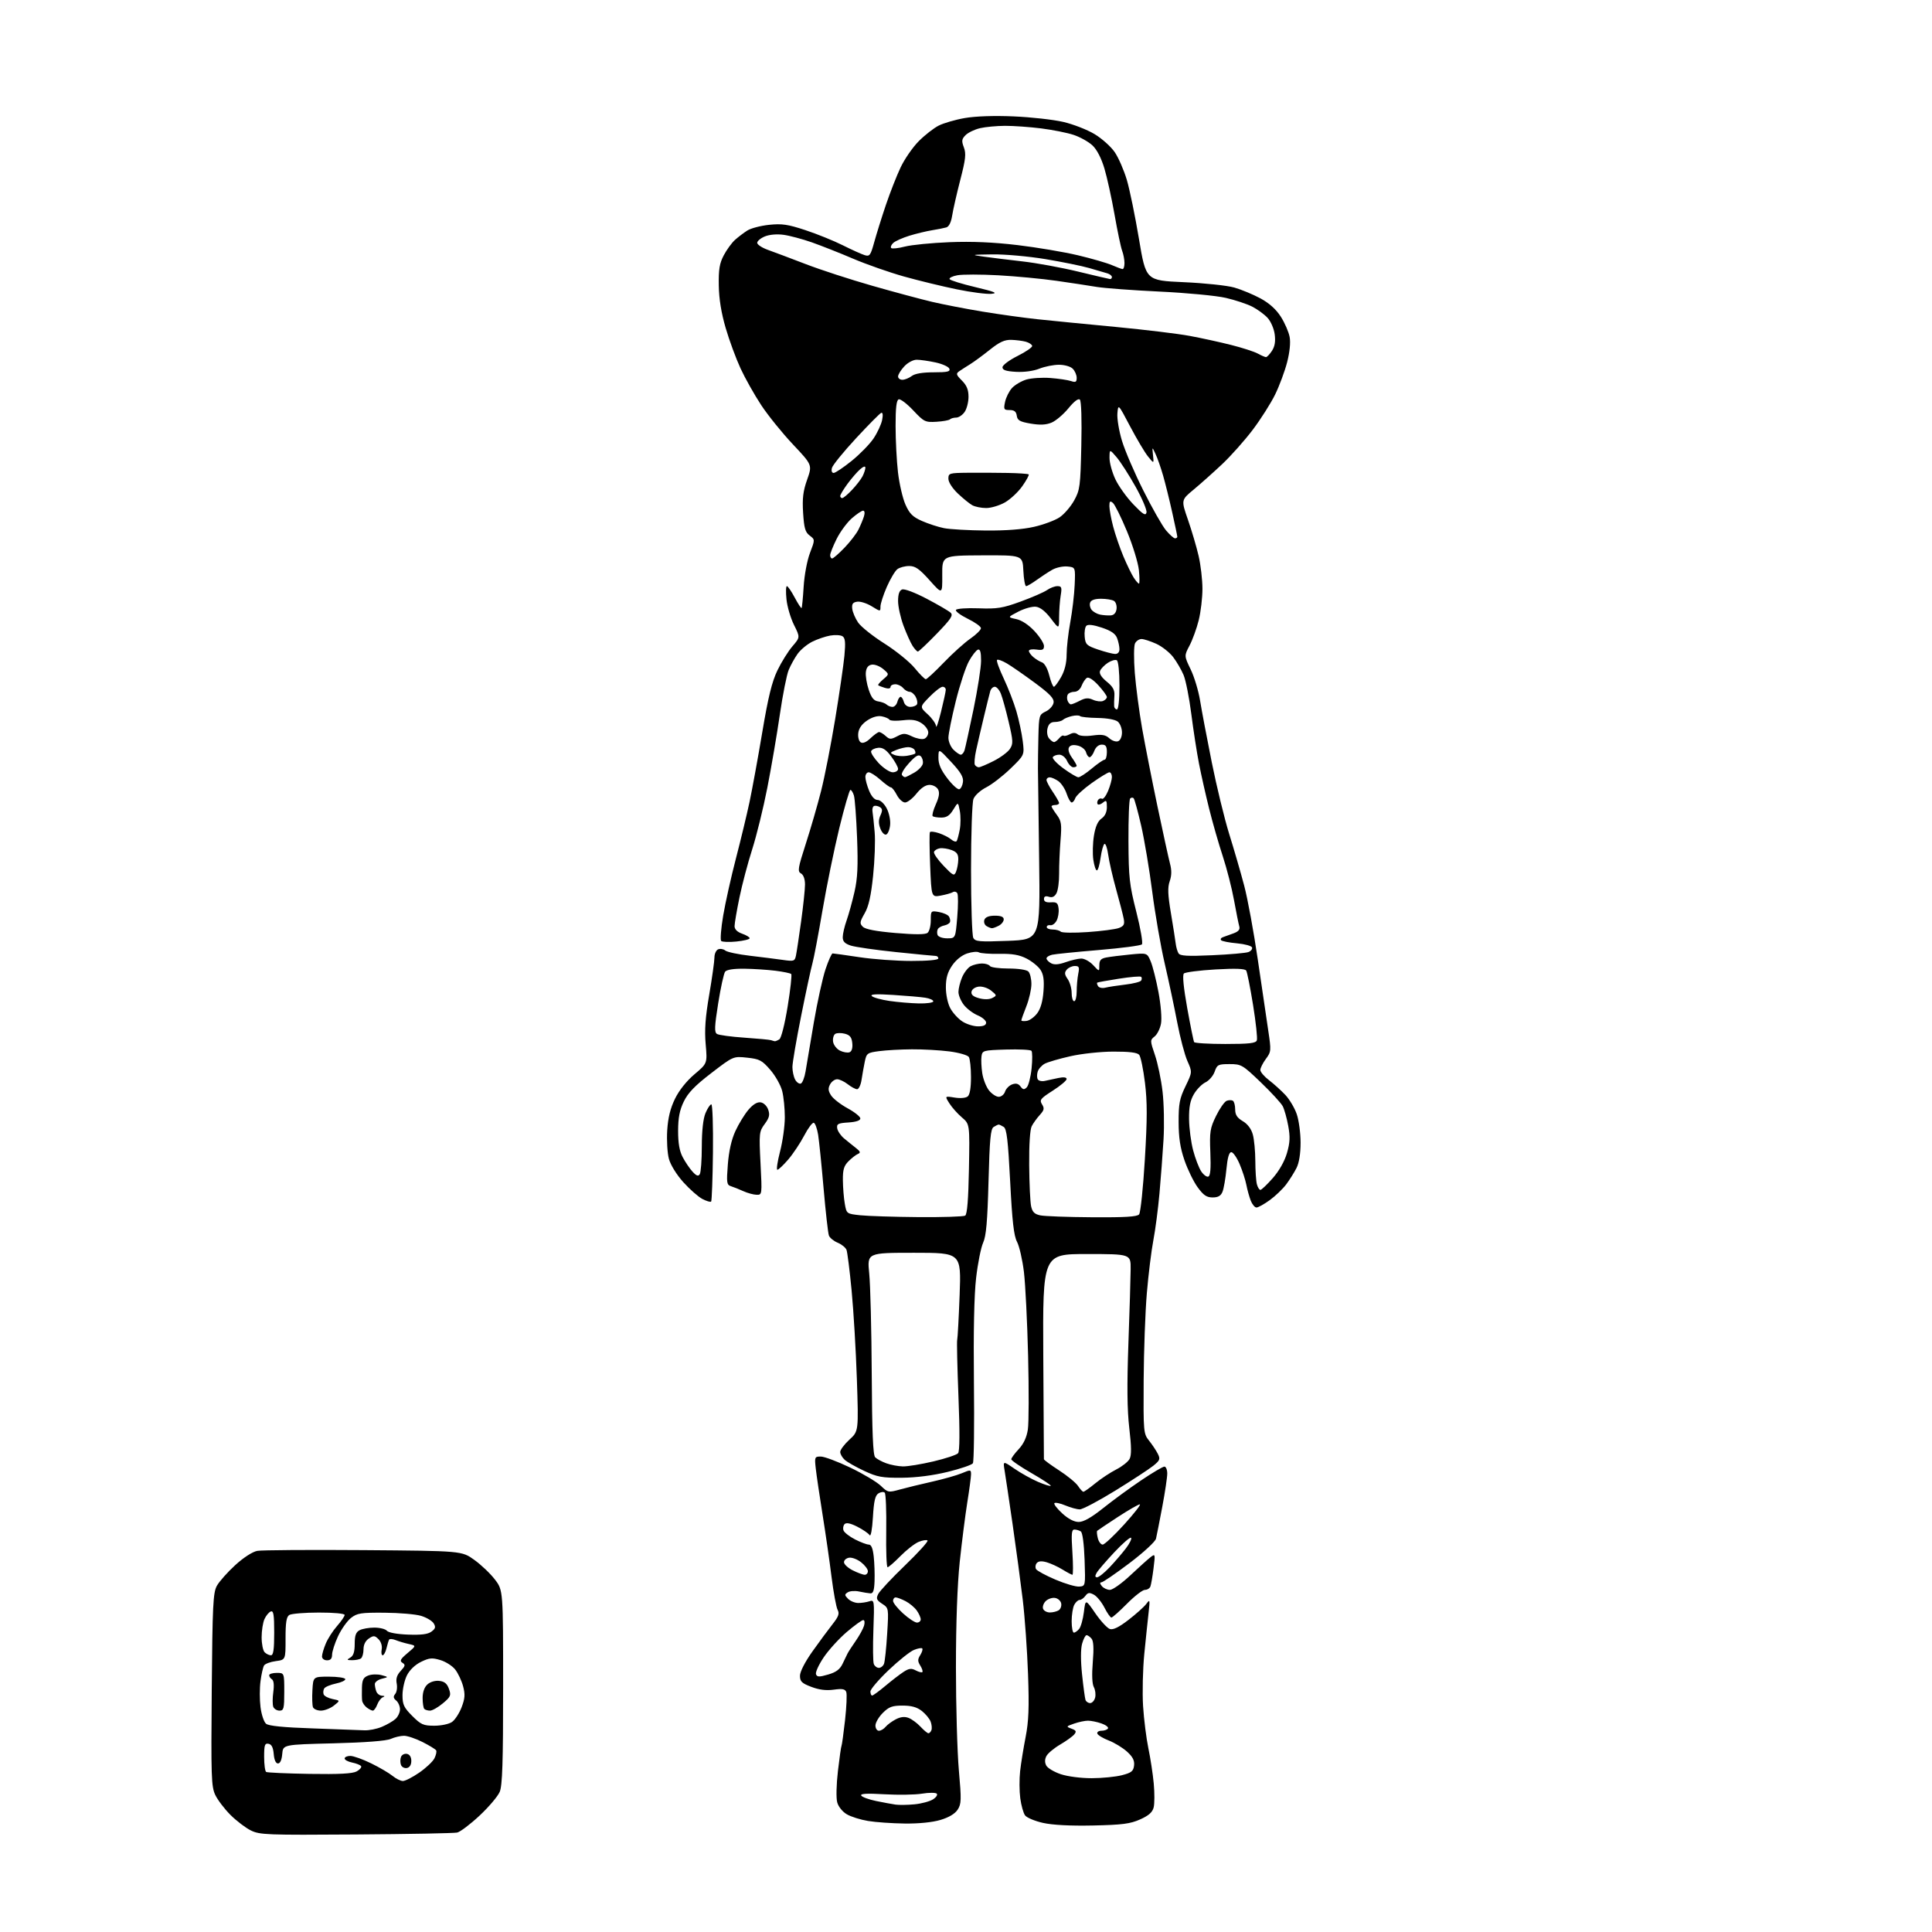 <?xml version="1.0" encoding="UTF-8" standalone="no"?>
<svg 
  version="1.1" 
  xmlns="http://www.w3.org/2000/svg" 
  xmlns:xlink="http://www.w3.org/1999/xlink" 
  xmlns:svg="http://www.w3.org/2000/svg"
  xmlns:rdf="http://www.w3.org/1999/02/22-rdf-syntax-ns#"
  xmlns:cc="http://creativecommons.org/ns#"
  xmlns:dc="http://purl.org/dc/elements/1.1/"
  viewBox="0 0 768 768"
  width="768"
  height="768"
>
<style>svg {background-color: white; }</style>"
<path stroke="none" fill="black" fill-rule="evenodd" d="M141.50,729.23C106.02,729.48 103.25,729.38 99.70,727.62C97.61,726.59 93.96,723.80 91.59,721.44C89.23,719.07 86.51,715.50 85.56,713.49C84.00,710.20 83.87,706.20 84.17,671.68C84.46,638.06 84.71,633.13 86.20,630.40C87.14,628.69 90.42,624.99 93.49,622.18C96.82,619.14 100.37,616.84 102.29,616.49C104.06,616.17 123.07,616.04 144.53,616.20C183.57,616.50 183.57,616.50 188.53,620.07C191.27,622.03 194.96,625.55 196.75,627.90C200.00,632.16 200.00,632.16 200.00,670.61C200.00,700.61 199.70,709.77 198.65,712.28C197.91,714.05 194.30,718.31 190.63,721.74C186.96,725.17 182.95,728.20 181.73,728.47C180.50,728.74 162.40,729.09 141.50,729.23zM434.50,725.66C425.45,725.85 418.41,725.48 414.60,724.63C411.35,723.90 408.14,722.55 407.47,721.63C406.80,720.71 405.95,717.66 405.57,714.84C405.20,712.02 405.17,707.19 405.51,704.10C405.85,701.02 406.84,694.90 407.70,690.50C408.92,684.24 409.13,678.80 408.66,665.50C408.33,656.15 407.39,642.88 406.57,636.00C405.74,629.12 403.93,615.62 402.54,606.00C401.14,596.38 399.71,586.74 399.35,584.59C398.69,580.69 398.69,580.69 403.30,583.86C405.83,585.60 410.01,587.93 412.59,589.04C415.17,590.15 417.47,590.87 417.69,590.64C417.92,590.42 414.48,588.14 410.05,585.59C405.62,583.04 402.00,580.56 402.00,580.08C402.00,579.60 403.33,577.79 404.95,576.06C406.92,573.94 408.12,571.37 408.59,568.24C408.98,565.68 409.02,552.54 408.69,539.04C408.36,525.54 407.61,510.52 407.03,505.66C406.44,500.80 405.21,495.40 404.29,493.66C403.02,491.25 402.37,485.59 401.56,469.71C400.71,453.20 400.18,448.72 398.99,447.97C398.17,447.46 397.27,447.03 397.00,447.03C396.73,447.03 395.82,447.46 395.00,447.98C393.78,448.75 393.40,452.75 392.95,469.71C392.52,485.59 392.02,491.33 390.81,494.00C389.94,495.93 388.68,502.23 388.02,508.00C387.23,514.81 386.93,529.41 387.15,549.50C387.34,566.55 387.16,581.03 386.74,581.67C386.32,582.31 381.82,583.85 376.74,585.09C370.88,586.53 364.21,587.38 358.50,587.43C350.65,587.49 348.74,587.14 343.53,584.70C340.24,583.17 336.75,581.18 335.78,580.30C334.80,579.41 334.00,578.00 334.00,577.17C334.00,576.33 335.64,574.14 337.65,572.29C341.31,568.95 341.31,568.95 340.62,548.22C340.24,536.83 339.30,520.98 338.53,513.00C337.77,505.02 336.85,497.75 336.50,496.84C336.14,495.93 334.57,494.65 333.00,494.00C331.43,493.35 329.86,492.07 329.51,491.16C329.16,490.25 328.21,481.85 327.40,472.50C326.59,463.15 325.61,453.51 325.22,451.07C324.82,448.64 324.05,446.50 323.50,446.33C322.95,446.15 321.23,448.44 319.68,451.41C318.12,454.38 315.28,458.65 313.35,460.91C311.42,463.16 309.47,465.00 309.02,465.00C308.57,465.00 309.05,461.74 310.08,457.75C311.12,453.76 311.97,447.66 311.98,444.19C311.99,440.72 311.52,436.00 310.93,433.69C310.35,431.39 308.21,427.59 306.18,425.26C302.90,421.48 301.91,420.96 297.00,420.44C291.50,419.85 291.50,419.85 282.78,426.55C276.26,431.55 273.50,434.41 271.82,437.87C270.16,441.30 269.57,444.32 269.56,449.50C269.55,454.40 270.09,457.55 271.39,460.00C272.40,461.93 274.16,464.52 275.30,465.76C276.85,467.45 277.57,467.71 278.17,466.76C278.61,466.07 278.98,461.10 278.98,455.72C278.99,449.47 279.52,444.68 280.45,442.47C281.25,440.56 282.29,439.00 282.77,439.00C283.24,439.00 283.53,447.58 283.41,458.07C283.29,468.56 282.96,477.37 282.69,477.65C282.41,477.92 280.85,477.46 279.22,476.62C277.59,475.77 274.18,472.77 271.64,469.95C268.94,466.94 266.56,463.09 265.90,460.66C265.28,458.37 264.98,453.27 265.23,449.33C265.55,444.30 266.48,440.53 268.34,436.74C269.97,433.40 272.95,429.67 276.09,427.02C281.18,422.73 281.18,422.73 280.52,415.11C280.02,409.46 280.38,404.39 281.93,395.39C283.07,388.73 284.00,382.08 284.00,380.61C284.00,379.14 284.68,377.68 285.51,377.36C286.34,377.04 287.61,377.26 288.33,377.86C289.04,378.45 293.42,379.38 298.06,379.92C302.70,380.47 308.61,381.21 311.20,381.58C315.58,382.21 315.93,382.10 316.40,379.88C316.68,378.57 317.60,372.47 318.45,366.32C319.30,360.17 320.00,353.55 320.00,351.62C320.00,349.43 319.39,347.76 318.40,347.20C316.98,346.41 317.19,345.10 320.32,335.40C322.26,329.41 324.99,319.96 326.40,314.40C327.81,308.85 330.32,296.03 331.99,285.90C333.66,275.78 335.31,264.42 335.67,260.65C336.16,255.34 335.99,253.61 334.90,252.92C334.13,252.43 331.93,252.31 330.00,252.65C328.07,252.99 324.85,254.10 322.83,255.11C320.82,256.13 318.22,258.29 317.06,259.92C315.90,261.55 314.30,264.43 313.52,266.31C312.73,268.19 311.14,276.21 309.99,284.12C308.84,292.03 306.60,305.10 305.02,313.17C303.44,321.23 300.73,332.25 299.00,337.65C297.27,343.05 294.99,351.68 293.93,356.84C292.87,362.00 292.00,367.09 292.00,368.16C292.00,369.42 293.06,370.47 295.00,371.15C296.65,371.73 298.00,372.54 298.00,372.97C298.00,373.40 295.64,373.98 292.75,374.27C289.86,374.57 287.14,374.46 286.69,374.05C286.25,373.63 286.61,369.06 287.49,363.89C288.37,358.73 290.64,348.56 292.53,341.30C294.42,334.04 296.86,323.92 297.95,318.80C299.03,313.69 301.32,301.18 303.03,291.00C305.36,277.11 306.86,271.01 309.03,266.50C310.62,263.20 313.31,258.89 315.00,256.92C318.08,253.34 318.08,253.34 315.63,248.42C314.28,245.71 312.93,241.14 312.64,238.25C312.34,235.36 312.41,233.00 312.80,233.00C313.19,233.00 314.58,235.03 315.90,237.52C317.22,240.00 318.45,241.88 318.64,241.70C318.82,241.51 319.19,237.71 319.46,233.26C319.74,228.69 320.83,222.83 321.97,219.83C324.00,214.51 324.00,214.51 321.86,212.89C320.10,211.57 319.63,209.94 319.25,203.89C318.89,198.11 319.23,195.23 320.85,190.67C322.91,184.83 322.91,184.83 315.20,176.65C310.95,172.14 305.27,165.11 302.57,161.01C299.87,156.91 296.18,150.35 294.37,146.43C292.56,142.51 289.90,135.30 288.47,130.40C286.73,124.45 285.81,118.84 285.73,113.50C285.62,107.12 286.02,104.69 287.70,101.50C288.86,99.30 290.86,96.55 292.15,95.38C293.44,94.22 295.66,92.53 297.07,91.64C298.48,90.74 302.38,89.72 305.74,89.37C310.83,88.84 313.22,89.19 320.17,91.49C324.75,93.00 331.43,95.70 335.00,97.49C338.57,99.28 342.49,101.05 343.71,101.42C345.70,102.04 346.06,101.56 347.51,96.30C348.39,93.11 350.47,86.45 352.14,81.50C353.81,76.55 356.46,69.80 358.03,66.50C359.59,63.20 362.82,58.54 365.19,56.15C367.56,53.75 371.12,50.97 373.10,49.95C375.08,48.94 379.78,47.57 383.54,46.92C387.76,46.19 395.21,45.93 402.94,46.27C409.85,46.56 418.71,47.55 422.63,48.46C426.56,49.36 432.17,51.55 435.09,53.30C438.02,55.06 441.64,58.30 443.13,60.50C444.63,62.70 446.78,67.65 447.93,71.50C449.07,75.35 451.24,85.92 452.76,95.00C455.52,111.50 455.52,111.50 470.51,112.17C478.76,112.53 487.82,113.49 490.65,114.30C493.48,115.11 498.17,117.06 501.08,118.63C504.58,120.53 507.30,122.99 509.17,125.93C510.71,128.36 512.28,131.96 512.65,133.93C513.07,136.15 512.69,139.96 511.65,144.00C510.73,147.57 508.59,153.34 506.89,156.81C505.20,160.28 501.20,166.58 498.01,170.81C494.82,175.04 489.34,181.20 485.84,184.50C482.33,187.80 477.22,192.36 474.48,194.63C469.50,198.75 469.50,198.75 472.24,206.63C473.74,210.96 475.65,217.43 476.47,221.00C477.30,224.57 477.98,230.44 477.99,234.04C477.99,237.64 477.33,243.26 476.51,246.54C475.70,249.82 474.05,254.34 472.87,256.60C470.71,260.70 470.71,260.70 473.31,266.10C474.75,269.07 476.43,274.65 477.05,278.50C477.67,282.35 479.76,293.38 481.69,303.00C483.62,312.62 486.74,325.45 488.62,331.50C490.51,337.55 493.19,346.77 494.57,352.00C495.96,357.23 498.40,370.50 500.00,381.50C501.61,392.50 503.48,405.20 504.16,409.73C505.35,417.65 505.32,418.08 503.20,420.94C501.99,422.58 501.00,424.56 501.00,425.34C501.00,426.12 502.57,427.96 504.49,429.42C506.41,430.89 509.33,433.53 510.98,435.29C512.63,437.06 514.66,440.49 515.49,442.93C516.32,445.36 517.00,450.45 517.00,454.23C517.00,458.57 516.41,462.28 515.38,464.30C514.49,466.06 512.65,468.99 511.28,470.82C509.91,472.64 506.97,475.46 504.75,477.07C502.52,478.68 500.15,480.00 499.47,480.00C498.80,480.00 497.77,478.76 497.18,477.25C496.60,475.74 495.82,472.93 495.45,471.00C495.08,469.07 493.88,465.36 492.77,462.75C491.66,460.14 490.17,458.00 489.46,458.00C488.58,458.00 487.95,460.21 487.52,464.75C487.17,468.46 486.47,472.51 485.96,473.75C485.30,475.38 484.21,476.00 482.03,476.00C479.65,476.00 478.39,475.14 476.06,471.93C474.44,469.69 472.09,464.86 470.83,461.18C469.15,456.30 468.53,452.21 468.52,446.00C468.50,438.76 468.91,436.66 471.24,431.84C473.97,426.19 473.97,426.19 472.00,421.74C470.92,419.30 469.10,412.39 467.96,406.40C466.82,400.40 464.58,389.88 462.99,383.00C461.39,376.12 459.17,363.30 458.04,354.50C456.91,345.70 454.93,333.88 453.64,328.22C452.34,322.57 450.99,317.66 450.64,317.31C450.29,316.96 449.66,317.00 449.25,317.42C448.84,317.83 448.54,325.44 448.58,334.33C448.65,348.92 448.96,351.67 451.71,362.50C453.39,369.10 454.39,374.90 453.93,375.40C453.48,375.89 445.77,376.90 436.80,377.65C427.84,378.40 419.49,379.24 418.25,379.52C417.01,379.81 416.00,380.46 416.00,380.98C416.00,381.50 416.82,382.37 417.83,382.91C419.08,383.58 420.87,383.45 423.58,382.49C425.73,381.72 428.53,381.07 429.80,381.04C431.06,381.02 433.20,382.19 434.55,383.65C437.00,386.29 437.00,386.29 437.00,383.73C437.00,381.72 437.60,381.04 439.75,380.62C441.26,380.33 445.54,379.79 449.25,379.43C456.00,378.77 456.00,378.77 457.43,382.19C458.22,384.07 459.61,389.58 460.52,394.44C461.46,399.48 461.89,404.82 461.52,406.89C461.16,408.87 460.02,411.18 458.98,412.00C457.15,413.47 457.15,413.63 459.11,419.40C460.22,422.64 461.58,429.17 462.13,433.90C462.69,438.63 462.86,447.23 462.52,453.00C462.17,458.77 461.45,468.45 460.90,474.50C460.36,480.55 459.27,488.88 458.48,493.00C457.69,497.12 456.52,506.57 455.89,514.00C455.26,521.42 454.69,537.03 454.62,548.67C454.50,569.26 454.56,569.92 456.76,572.67C458.01,574.23 459.57,576.57 460.23,577.87C461.30,579.99 461.12,580.50 458.47,582.65C456.83,583.97 450.04,588.42 443.37,592.53C436.70,596.64 430.34,600.00 429.24,600.00C428.14,600.00 425.57,599.30 423.51,598.44C421.46,597.58 419.50,597.17 419.15,597.52C418.79,597.87 420.19,599.70 422.24,601.58C424.65,603.79 426.97,605.00 428.81,605.00C430.75,605.00 433.84,603.25 438.57,599.47C442.38,596.42 449.15,591.47 453.61,588.47C458.07,585.46 462.24,583.00 462.86,583.00C463.49,583.00 464.00,584.24 464.00,585.75C464.00,587.27 463.11,593.23 462.02,599.00C460.93,604.78 459.81,610.46 459.53,611.64C459.24,612.84 454.62,617.10 448.96,621.39C443.42,625.57 438.42,629.00 437.83,629.00C437.14,629.00 437.20,629.54 438.00,630.50C438.68,631.33 440.13,632.00 441.21,632.00C442.29,632.00 445.95,629.40 449.34,626.21C452.73,623.03 456.35,619.77 457.40,618.97C459.22,617.57 459.26,617.73 458.55,623.41C458.15,626.66 457.58,629.92 457.30,630.66C457.02,631.40 456.03,632.00 455.11,632.00C454.19,632.00 450.99,634.48 448.00,637.50C445.01,640.52 442.22,643.00 441.80,643.00C441.38,643.00 440.13,641.22 439.02,639.03C437.90,636.85 436.02,634.54 434.83,633.91C433.06,632.96 432.44,633.05 431.47,634.37C430.81,635.27 429.78,636.00 429.17,636.00C428.57,636.00 427.60,636.87 427.04,637.93C426.47,639.00 426.00,641.92 426.00,644.43C426.00,646.95 426.39,649.00 426.88,649.00C427.36,649.00 428.31,648.33 428.98,647.52C429.66,646.70 430.50,643.69 430.86,640.83C431.50,635.62 431.50,635.62 435.40,641.29C437.55,644.41 440.16,647.23 441.20,647.56C442.50,647.98 444.83,646.83 448.61,643.91C451.64,641.57 454.82,638.72 455.67,637.58C457.11,635.64 457.17,635.88 456.59,641.00C456.25,644.02 455.47,651.45 454.87,657.50C454.28,663.55 454.06,672.86 454.39,678.19C454.73,683.52 455.68,691.08 456.50,695.00C457.32,698.91 458.28,705.19 458.63,708.96C458.98,712.72 458.97,717.00 458.60,718.47C458.11,720.42 456.64,721.72 453.21,723.25C449.29,725.00 446.15,725.41 434.50,725.66zM359.57,724.88C354.58,724.82 348.05,724.36 345.06,723.86C342.07,723.37 338.27,722.18 336.63,721.21C334.92,720.22 333.28,718.19 332.81,716.48C332.34,714.78 332.46,709.42 333.09,704.00C333.70,698.77 334.34,694.26 334.52,693.97C334.69,693.69 335.32,689.11 335.92,683.80C336.51,678.49 336.73,673.45 336.40,672.60C335.94,671.40 334.84,671.20 331.41,671.67C328.39,672.08 325.58,671.73 322.50,670.55C318.71,669.11 318.00,668.41 318.00,666.15C318.00,664.53 319.97,660.68 322.95,656.48C325.68,652.64 329.27,647.77 330.94,645.66C333.35,642.60 333.77,641.43 332.96,639.93C332.41,638.89 331.32,632.97 330.54,626.77C329.77,620.57 328.16,609.42 326.97,602.00C325.78,594.58 324.57,586.36 324.28,583.75C323.77,579.19 323.85,579.00 326.28,579.00C327.68,579.00 332.95,580.98 337.99,583.39C343.03,585.80 348.48,589.05 350.10,590.59C352.97,593.34 353.14,593.38 357.77,592.09C360.37,591.37 366.14,589.97 370.60,588.97C375.05,587.97 380.34,586.47 382.35,585.63C385.83,584.17 386.00,584.19 386.00,586.06C386.00,587.14 385.33,592.18 384.51,597.26C383.70,602.34 382.35,612.96 381.51,620.86C380.55,630.04 380.00,645.17 380.00,662.86C380.00,678.06 380.52,696.43 381.16,703.68C382.21,715.51 382.16,717.11 380.67,719.39C379.59,721.02 377.17,722.47 373.82,723.46C370.63,724.41 365.15,724.96 359.57,724.88zM363.50,717.25C366.25,716.99 369.56,716.10 370.86,715.29C372.15,714.48 372.83,713.45 372.36,713.00C371.89,712.56 369.25,712.56 366.50,713.01C363.75,713.46 357.04,713.57 351.59,713.25C344.55,712.84 341.88,712.99 342.36,713.77C342.73,714.37 345.39,715.34 348.27,715.93C351.15,716.52 354.62,717.16 356.00,717.36C357.38,717.56 360.75,717.51 363.50,717.25zM160.14,707.98C161.04,707.99 163.97,706.50 166.64,704.66C169.31,702.82 172.04,700.26 172.69,698.97C173.34,697.67 173.65,696.24 173.37,695.79C173.09,695.33 170.66,693.85 167.96,692.48C165.27,691.12 161.96,690.00 160.60,690.00C159.24,690.00 156.86,690.56 155.32,691.25C153.52,692.04 145.23,692.68 132.50,693.00C112.50,693.50 112.50,693.50 112.19,697.25C111.99,699.62 111.37,701.00 110.50,701.00C109.63,701.00 109.01,699.62 108.81,697.26C108.59,694.64 107.97,693.42 106.75,693.18C105.25,692.90 105.00,693.66 105.00,698.37C105.00,701.40 105.36,704.11 105.81,704.38C106.25,704.65 114.01,705.00 123.06,705.15C134.83,705.34 140.15,705.06 141.78,704.16C143.03,703.47 143.83,702.53 143.55,702.08C143.27,701.63 141.68,700.99 140.02,700.65C138.36,700.32 137.00,699.59 137.00,699.02C137.00,698.46 138.01,698.00 139.25,698.00C140.49,698.00 144.20,699.32 147.50,700.94C150.80,702.55 154.62,704.79 156.00,705.91C157.38,707.04 159.24,707.97 160.14,707.98zM434.00,706.86C438.12,706.85 443.52,706.31 446.00,705.67C449.78,704.69 450.55,704.07 450.81,701.81C451.04,699.84 450.29,698.37 448.02,696.31C446.32,694.77 443.05,692.77 440.76,691.88C438.46,690.99 436.42,689.76 436.21,689.13C436.00,688.51 436.74,688.00 437.86,688.00C438.97,688.00 440.13,687.59 440.44,687.10C440.75,686.60 439.58,685.70 437.85,685.10C436.12,684.49 433.71,684.00 432.50,684.00C431.29,684.00 428.80,684.52 426.97,685.16C423.76,686.28 423.72,686.35 425.93,687.17C427.80,687.86 428.00,688.29 427.03,689.46C426.37,690.26 423.85,692.07 421.43,693.49C419.02,694.90 416.56,696.95 415.98,698.03C415.28,699.34 415.26,700.61 415.91,701.84C416.45,702.85 419.06,704.40 421.70,705.28C424.43,706.19 429.74,706.87 434.00,706.86zM161.75,702.81C160.78,703.00 159.72,702.44 159.39,701.57C159.06,700.71 159.06,699.29 159.39,698.43C159.72,697.56 160.78,697.00 161.75,697.19C162.85,697.40 163.50,698.44 163.50,700.00C163.50,701.56 162.85,702.60 161.75,702.81zM369.07,689.00C369.46,689.00 370.00,688.44 370.26,687.75C370.52,687.06 370.38,685.55 369.95,684.39C369.52,683.23 367.94,681.31 366.45,680.14C364.50,678.61 362.32,678.00 358.79,678.00C354.66,678.00 353.37,678.48 350.92,680.92C349.32,682.53 348.00,684.78 348.00,685.92C348.00,687.07 348.62,688.00 349.38,688.00C350.14,688.00 351.34,687.30 352.05,686.43C352.77,685.57 354.60,684.22 356.12,683.44C358.01,682.46 359.62,682.29 361.19,682.90C362.46,683.39 364.59,684.96 365.92,686.39C367.26,687.83 368.67,689.00 369.07,689.00zM144.78,687.82C146.59,687.92 149.72,687.31 151.75,686.46C153.77,685.62 156.23,684.20 157.21,683.31C158.20,682.42 159.00,680.69 159.00,679.47C159.00,678.25 158.32,676.68 157.49,675.99C156.34,675.04 156.25,674.41 157.11,673.37C157.73,672.62 157.99,670.77 157.70,669.26C157.32,667.29 157.78,665.84 159.30,664.20C161.12,662.24 161.23,661.76 159.97,660.98C158.78,660.24 159.16,659.52 162.00,657.13C165.50,654.19 165.50,654.19 162.50,653.52C160.85,653.16 158.50,652.46 157.29,651.97C156.07,651.48 154.89,651.40 154.67,651.79C154.46,652.18 153.98,653.74 153.62,655.25C153.26,656.76 152.58,658.00 152.12,658.00C151.66,658.00 151.48,656.95 151.73,655.66C151.99,654.28 151.47,652.62 150.47,651.61C148.97,650.12 148.51,650.08 146.63,651.33C145.28,652.23 144.50,653.79 144.50,655.62C144.50,657.20 144.05,658.83 143.50,659.23C142.95,659.64 141.38,659.96 140.00,659.95C137.82,659.94 137.73,659.81 139.25,658.92C140.50,658.19 141.00,656.64 141.00,653.49C141.00,650.14 141.47,648.82 142.93,648.04C144.00,647.47 146.64,647.00 148.81,647.00C150.98,647.00 153.22,647.56 153.79,648.25C154.40,648.99 157.84,649.62 162.18,649.78C167.45,649.98 170.09,649.65 171.51,648.59C173.11,647.41 173.28,646.76 172.39,645.31C171.78,644.32 169.53,642.97 167.39,642.33C165.25,641.68 158.72,641.12 152.88,641.08C143.44,641.01 141.97,641.24 139.51,643.17C137.99,644.37 135.69,647.63 134.38,650.42C133.08,653.21 132.02,656.51 132.01,657.75C132.00,659.33 131.40,660.00 130.00,660.00C128.87,660.00 128.00,659.33 128.00,658.47C128.00,657.63 128.67,655.32 129.50,653.35C130.32,651.38 132.34,648.23 134.00,646.35C135.65,644.47 137.00,642.50 137.00,641.97C137.00,641.41 132.68,641.01 126.75,641.02C121.11,641.02 115.83,641.46 115.00,641.98C113.86,642.70 113.50,644.94 113.51,651.36C113.53,659.80 113.53,659.80 109.62,660.32C107.47,660.61 105.38,661.39 104.97,662.05C104.56,662.71 103.92,665.51 103.56,668.27C103.19,671.03 103.19,675.69 103.56,678.62C103.92,681.54 104.92,684.52 105.77,685.22C106.82,686.09 112.73,686.68 124.40,687.07C133.81,687.39 142.98,687.73 144.78,687.82zM172.66,686.00C175.39,686.00 178.50,685.34 179.69,684.50C180.87,683.68 182.58,681.04 183.50,678.65C184.84,675.13 184.95,673.53 184.08,670.28C183.48,668.07 182.07,665.09 180.94,663.65C179.82,662.22 177.16,660.53 175.04,659.90C171.76,658.91 170.63,659.02 167.35,660.62C164.98,661.78 162.83,663.85 161.75,666.00C160.79,667.92 160.00,671.47 160.00,673.87C160.00,677.61 160.56,678.79 163.88,682.12C167.33,685.57 168.31,686.00 172.66,686.00zM111.11,680.00C110.07,680.00 108.95,679.31 108.63,678.48C108.31,677.64 108.31,675.00 108.64,672.61C109.02,669.87 108.82,668.01 108.12,667.57C107.50,667.19 107.00,666.46 107.00,665.94C107.00,665.42 108.35,665.00 110.00,665.00C113.00,665.00 113.00,665.00 113.00,672.50C113.00,679.19 112.80,680.00 111.11,680.00zM127.56,680.00C126.12,680.00 124.70,679.38 124.41,678.63C124.12,677.88 124.02,674.84 124.19,671.88C124.50,666.50 124.50,666.50 130.75,666.50C134.19,666.50 137.11,666.93 137.25,667.46C137.39,667.98 135.72,668.78 133.54,669.23C131.37,669.69 129.27,670.56 128.88,671.19C128.50,671.81 128.40,672.87 128.66,673.55C128.92,674.22 130.51,675.05 132.20,675.39C135.27,676.00 135.27,676.00 132.73,678.00C131.33,679.10 129.00,680.00 127.56,680.00zM148.22,680.00C147.76,680.00 146.65,679.44 145.76,678.75C144.87,678.06 144.05,676.83 143.95,676.00C143.85,675.17 143.82,672.80 143.88,670.73C143.98,667.72 144.49,666.77 146.40,666.04C147.73,665.53 150.09,665.47 151.65,665.89C154.50,666.65 154.50,666.65 151.75,667.34C150.24,667.73 149.00,668.67 149.00,669.44C149.00,670.21 149.27,671.55 149.61,672.42C149.94,673.29 150.95,674.04 151.86,674.08C152.99,674.13 153.09,674.32 152.19,674.68C151.46,674.97 150.46,676.29 149.96,677.60C149.46,678.92 148.67,680.00 148.22,680.00zM170.95,680.00C170.06,680.00 169.03,679.70 168.67,679.33C168.30,678.97 168.00,677.01 168.00,674.99C168.00,672.64 168.69,670.69 169.91,669.58C171.04,668.56 172.98,667.98 174.64,668.18C176.70,668.41 177.73,669.27 178.47,671.37C179.38,673.97 179.15,674.51 176.02,677.12C174.13,678.70 171.85,680.00 170.95,680.00zM433.35,677.00C434.13,677.00 435.02,676.03 435.33,674.84C435.64,673.65 435.41,671.77 434.82,670.66C434.14,669.39 433.98,665.75 434.40,660.72C434.86,655.29 434.70,652.34 433.91,651.39C433.27,650.63 432.38,650.00 431.92,650.00C431.47,650.00 430.67,651.53 430.15,653.41C429.57,655.53 429.56,660.16 430.14,665.66C430.65,670.52 431.27,675.06 431.50,675.75C431.74,676.44 432.57,677.00 433.35,677.00zM346.69,674.00C347.06,674.00 349.43,672.28 351.94,670.17C354.45,668.06 357.71,665.56 359.18,664.60C361.34,663.20 362.29,663.08 364.02,664.01C365.20,664.64 366.39,664.94 366.65,664.68C366.92,664.41 366.55,663.25 365.83,662.10C364.75,660.37 364.75,659.63 365.83,657.90C366.55,656.75 366.90,655.56 366.60,655.27C366.31,654.97 364.80,655.26 363.25,655.90C361.70,656.54 357.18,660.15 353.21,663.93C349.25,667.71 346.00,671.52 346.00,672.40C346.00,673.28 346.31,674.00 346.69,674.00zM329.18,665.66C332.30,664.76 333.86,663.62 334.90,661.46C335.68,659.83 336.59,657.96 336.91,657.30C337.24,656.64 338.69,654.39 340.15,652.30C341.61,650.21 343.10,647.49 343.47,646.25C343.84,644.99 343.70,644.00 343.15,644.00C342.61,644.00 339.65,646.14 336.58,648.76C333.51,651.38 329.39,655.91 327.42,658.84C325.46,661.76 324.08,664.77 324.37,665.53C324.81,666.67 325.63,666.69 329.18,665.66zM349.36,663.00C350.15,663.00 351.07,662.27 351.41,661.37C351.75,660.48 352.32,655.13 352.66,649.49C353.29,639.24 353.29,639.24 350.66,637.52C348.44,636.06 348.20,635.47 349.10,633.65C349.69,632.47 354.48,627.34 359.76,622.26C365.04,617.18 369.06,612.73 368.71,612.38C368.35,612.02 366.77,612.27 365.18,612.92C363.60,613.58 360.34,616.12 357.94,618.56C355.54,621.00 353.24,623.00 352.83,623.00C352.41,623.00 352.17,616.51 352.29,608.59C352.40,600.66 352.14,593.81 351.70,593.37C351.26,592.93 350.14,593.05 349.20,593.64C347.89,594.46 347.38,596.66 347.00,603.10C346.71,607.99 346.16,610.97 345.68,610.24C345.23,609.54 343.04,608.04 340.81,606.90C338.08,605.51 336.43,605.17 335.75,605.85C335.19,606.41 335.00,607.55 335.32,608.39C335.64,609.22 337.71,610.83 339.91,611.95C342.12,613.08 344.57,614.00 345.37,614.00C346.35,614.00 346.97,615.51 347.32,618.75C347.61,621.36 347.75,625.75 347.65,628.50C347.52,632.23 347.10,633.47 345.99,633.39C345.17,633.34 343.15,633.00 341.50,632.65C339.85,632.29 337.82,632.44 337.00,632.97C335.68,633.81 335.69,634.12 337.13,635.56C338.03,636.46 339.83,637.20 341.13,637.21C342.44,637.22 344.43,636.92 345.56,636.55C347.57,635.88 347.61,636.11 347.19,647.90C346.95,654.51 347.02,660.61 347.35,661.46C347.67,662.31 348.58,663.00 349.36,663.00zM107.70,658.00C108.67,658.00 109.00,655.72 109.00,649.03C109.00,641.87 108.73,640.17 107.64,640.59C106.88,640.87 105.76,642.23 105.14,643.60C104.51,644.97 104.00,648.23 104.00,650.85C104.00,653.46 104.54,656.14 105.20,656.80C105.86,657.46 106.98,658.00 107.70,658.00zM364.50,645.00C365.33,645.00 366.00,644.43 366.00,643.72C366.00,643.02 365.30,641.44 364.44,640.22C363.58,638.99 361.58,637.32 359.99,636.49C358.40,635.67 356.63,635.00 356.05,635.00C355.47,635.00 355.00,635.62 355.00,636.38C355.00,637.14 356.80,639.39 359.00,641.38C361.20,643.37 363.68,645.00 364.50,645.00zM417.36,640.98C418.54,640.98 420.11,640.58 420.85,640.11C421.59,639.64 422.04,638.41 421.84,637.38C421.64,636.35 420.53,635.36 419.36,635.20C418.20,635.03 416.54,635.61 415.67,636.48C414.80,637.35 414.34,638.72 414.65,639.53C414.96,640.34 416.18,640.99 417.36,640.98zM429.00,630.69C431.50,630.50 431.50,630.50 431.14,620.00C430.91,613.65 430.32,609.21 429.64,608.77C429.01,608.36 427.87,608.02 427.10,608.02C425.96,608.00 425.81,609.68 426.29,617.00C426.61,621.95 426.61,626.00 426.30,626.00C425.99,626.00 424.24,625.07 422.40,623.94C420.57,622.81 417.73,621.50 416.09,621.03C414.05,620.44 412.79,620.55 412.11,621.37C411.56,622.03 411.45,623.10 411.85,623.76C412.26,624.42 415.72,626.29 419.55,627.92C423.37,629.55 427.62,630.80 429.00,630.69zM436.12,627.00C436.77,627.00 439.00,625.23 441.06,623.06C443.12,620.89 446.04,617.50 447.54,615.53C449.05,613.56 449.98,611.65 449.62,611.29C449.26,610.93 446.25,613.53 442.94,617.07C439.62,620.61 436.46,624.29 435.92,625.25C435.22,626.49 435.28,627.00 436.12,627.00zM343.75,626.00C344.44,626.00 345.00,625.36 345.00,624.57C345.00,623.79 343.79,622.19 342.31,621.03C340.83,619.86 338.69,619.04 337.56,619.21C336.43,619.37 335.50,620.17 335.50,621.00C335.50,621.83 337.07,623.29 339.00,624.25C340.93,625.21 343.06,626.00 343.75,626.00zM438.33,614.00C439.04,614.00 442.88,610.40 446.88,606.00C450.87,601.60 453.67,598.00 453.10,598.00C452.53,598.00 448.57,600.28 444.29,603.07C440.02,605.86 436.35,608.32 436.14,608.53C435.93,608.74 436.05,610.05 436.40,611.45C436.75,612.85 437.62,614.00 438.33,614.00zM430.67,593.00C431.01,593.00 433.14,591.49 435.40,589.64C437.65,587.80 441.40,585.32 443.72,584.14C446.04,582.96 448.42,581.08 449.02,579.96C449.81,578.49 449.78,575.12 448.91,567.72C448.06,560.43 447.96,550.76 448.56,534.00C449.03,521.08 449.43,507.80 449.45,504.50C449.50,498.50 449.50,498.50 432.00,498.50C414.50,498.50 414.50,498.50 414.72,539.00C414.84,561.27 414.96,579.75 414.97,580.06C414.99,580.37 417.71,582.37 421.02,584.51C424.33,586.65 427.71,589.44 428.54,590.70C429.37,591.97 430.33,593.00 430.67,593.00zM358.88,582.92C360.73,582.97 366.22,582.07 371.06,580.93C375.90,579.79 380.32,578.32 380.86,577.67C381.51,576.88 381.56,569.08 381.00,555.12C380.54,543.38 380.31,533.26 380.50,532.63C380.68,532.01 381.12,523.96 381.47,514.75C382.09,498.00 382.09,498.00 363.40,498.00C344.70,498.00 344.70,498.00 345.53,506.25C345.99,510.79 346.44,528.81 346.53,546.30C346.66,569.39 347.03,578.43 347.90,579.30C348.55,579.96 350.53,581.03 352.29,581.67C354.06,582.32 357.02,582.88 358.88,582.92zM365.00,483.82C374.62,483.90 383.03,483.63 383.67,483.23C384.47,482.72 384.94,476.84 385.17,464.67C385.50,446.86 385.50,446.86 382.36,444.18C380.63,442.71 378.39,440.19 377.38,438.58C375.55,435.67 375.55,435.67 379.46,436.30C381.77,436.67 383.91,436.49 384.69,435.84C385.53,435.14 385.99,432.40 385.98,428.13C385.98,424.48 385.59,420.90 385.13,420.17C384.66,419.44 381.18,418.44 377.39,417.95C373.60,417.47 366.90,417.09 362.50,417.12C358.10,417.15 352.25,417.47 349.50,417.84C344.77,418.46 344.46,418.69 343.77,422.00C343.37,423.93 342.79,427.19 342.48,429.25C342.17,431.31 341.37,432.99 340.70,432.98C340.04,432.97 338.38,432.08 337.00,431.00C335.62,429.92 333.73,429.03 332.79,429.02C331.84,429.01 330.57,429.93 329.96,431.07C329.11,432.67 329.21,433.67 330.40,435.49C331.25,436.79 334.21,439.08 336.97,440.58C339.74,442.09 342.00,443.90 342.00,444.60C342.00,445.43 340.30,446.00 337.25,446.20C333.15,446.46 332.54,446.77 332.80,448.50C332.97,449.60 334.18,451.40 335.49,452.50C336.80,453.60 338.92,455.31 340.19,456.30C342.01,457.72 342.19,458.23 341.06,458.70C340.26,459.03 338.58,460.33 337.31,461.60C335.46,463.45 335.01,464.96 335.06,469.20C335.09,472.12 335.43,476.30 335.82,478.50C336.52,482.50 336.53,482.50 342.01,483.09C345.03,483.41 355.38,483.74 365.00,483.82zM434.13,483.88C447.27,483.97 452.02,483.68 452.81,482.73C453.39,482.03 454.42,472.17 455.10,460.82C456.07,444.65 456.08,438.06 455.14,430.40C454.48,425.03 453.45,420.04 452.85,419.32C452.09,418.40 448.98,418.01 442.63,418.03C437.52,418.04 429.97,418.85 425.48,419.87C421.08,420.86 416.49,422.20 415.30,422.84C414.11,423.48 412.85,424.89 412.50,425.99C412.16,427.09 412.17,428.47 412.54,429.07C412.92,429.67 414.18,429.94 415.36,429.67C416.54,429.40 418.96,428.88 420.75,428.51C422.84,428.08 424.00,428.23 424.00,428.93C424.00,429.53 421.53,431.61 418.51,433.54C413.58,436.69 413.14,437.25 414.22,438.98C415.23,440.59 415.08,441.30 413.34,443.21C412.19,444.47 410.74,446.48 410.12,447.68C409.44,449.02 409.05,455.05 409.12,463.18C409.18,470.51 409.52,477.85 409.88,479.49C410.37,481.78 411.22,482.63 413.51,483.12C415.15,483.48 424.43,483.82 434.13,483.88zM300.73,474.94C299.50,474.90 297.15,474.26 295.50,473.51C293.85,472.76 291.65,471.88 290.60,471.55C288.88,471.00 288.76,470.23 289.33,462.86C289.74,457.58 290.77,453.00 292.32,449.64C293.62,446.81 295.94,443.01 297.47,441.20C299.31,439.03 300.99,438.00 302.36,438.20C303.56,438.37 304.85,439.61 305.37,441.10C306.10,443.17 305.81,444.33 303.98,446.81C301.78,449.79 301.71,450.44 302.32,462.46C302.96,474.97 302.95,475.00 300.73,474.94zM501.03,473.00C501.47,473.00 503.68,470.90 505.93,468.34C508.47,465.45 510.63,461.66 511.58,458.38C512.80,454.19 512.90,451.93 512.09,447.54C511.53,444.49 510.55,440.98 509.91,439.75C509.27,438.51 505.35,434.24 501.19,430.25C493.92,423.28 493.45,423.00 488.76,423.00C484.26,423.00 483.82,423.22 482.85,425.99C482.28,427.64 480.64,429.55 479.21,430.24C477.77,430.93 475.70,433.05 474.59,434.95C473.10,437.50 472.61,440.08 472.67,444.95C472.72,448.55 473.45,454.11 474.30,457.30C475.14,460.49 476.58,464.23 477.48,465.61C478.39,466.99 479.66,467.94 480.31,467.72C481.15,467.44 481.39,464.61 481.13,458.16C480.80,449.87 481.02,448.48 483.41,443.59C484.86,440.62 486.76,437.92 487.62,437.59C488.48,437.26 489.59,437.25 490.09,437.56C490.59,437.87 491.00,439.42 491.00,441.00C491.00,443.15 491.77,444.34 494.01,445.67C495.93,446.80 497.39,448.73 498.01,450.97C498.55,452.91 499.00,457.65 499.01,461.50C499.02,465.35 499.30,469.51 499.63,470.75C499.96,471.99 500.59,473.00 501.03,473.00zM397.01,436.00C398.03,436.00 399.16,435.07 399.52,433.94C399.88,432.80 401.14,431.51 402.33,431.07C403.85,430.51 404.83,430.75 405.67,431.89C406.64,433.19 407.11,433.26 408.15,432.24C408.85,431.54 409.72,428.16 410.07,424.74C410.43,421.31 410.40,418.14 410.02,417.71C409.63,417.28 405.09,417.05 399.91,417.21C390.83,417.49 390.49,417.58 390.16,419.91C389.97,421.23 390.11,424.24 390.46,426.59C390.81,428.94 392.01,432.02 393.12,433.43C394.24,434.84 395.98,436.00 397.01,436.00zM318.32,430.74C318.97,430.52 319.82,428.36 320.22,425.93C320.61,423.49 322.09,414.75 323.50,406.50C324.91,398.25 327.01,388.69 328.17,385.25C329.32,381.81 330.59,379.00 330.97,379.00C331.36,379.00 336.14,379.67 341.59,380.49C347.04,381.32 356.34,381.99 362.25,381.99C368.75,382.00 373.00,381.61 373.00,381.00C373.00,380.45 372.54,380.00 371.97,380.00C371.41,380.00 364.32,379.31 356.22,378.47C348.12,377.63 340.04,376.47 338.25,375.90C335.83,375.11 335.00,374.26 335.00,372.55C335.00,371.28 335.69,368.28 336.54,365.88C337.39,363.47 338.80,358.37 339.67,354.54C340.90,349.13 341.13,344.31 340.70,333.04C340.39,325.04 339.83,317.49 339.45,316.25C339.08,315.01 338.45,314.00 338.05,314.00C337.66,314.00 335.67,320.86 333.62,329.25C331.58,337.64 328.57,352.38 326.93,362.00C325.29,371.62 323.50,381.07 322.94,383.00C322.39,384.93 320.37,394.30 318.47,403.83C316.56,413.36 315.00,422.50 315.00,424.15C315.00,425.79 315.48,428.03 316.07,429.13C316.65,430.22 317.67,430.95 318.32,430.74zM337.70,418.29C338.59,417.94 339.00,416.62 338.80,414.69C338.57,412.35 337.88,411.47 335.87,410.93C334.42,410.55 332.69,410.57 332.03,410.98C331.37,411.39 330.98,412.79 331.16,414.09C331.35,415.39 332.58,416.98 333.89,417.64C335.21,418.29 336.92,418.58 337.70,418.29zM487.09,415.00C496.56,415.00 499.18,414.70 499.61,413.57C499.91,412.78 499.24,406.47 498.12,399.54C497.00,392.61 495.77,386.44 495.39,385.83C494.91,385.05 491.22,384.91 483.14,385.37C476.77,385.74 471.13,386.47 470.61,386.99C469.99,387.61 470.48,392.57 471.94,400.73C473.21,407.75 474.44,413.84 474.68,414.25C474.92,414.66 480.51,415.00 487.09,415.00zM308.00,413.91C308.27,413.94 309.09,413.60 309.81,413.14C310.56,412.66 311.97,407.09 313.11,400.04C314.21,393.29 314.84,387.51 314.52,387.19C314.20,386.86 311.36,386.28 308.22,385.88C305.07,385.49 299.52,385.13 295.87,385.08C291.67,385.03 288.89,385.46 288.26,386.25C287.72,386.94 286.48,392.61 285.49,398.85C284.01,408.21 283.93,410.34 285.03,411.02C285.76,411.47 290.67,412.13 295.93,412.49C301.19,412.85 305.95,413.30 306.50,413.49C307.05,413.69 307.73,413.87 308.00,413.91zM388.75,407.99C390.96,408.00 392.00,407.53 392.00,406.51C392.00,405.70 390.50,404.40 388.67,403.63C386.84,402.87 384.36,401.00 383.17,399.49C381.98,397.97 381.00,395.65 381.00,394.33C381.00,393.01 381.64,390.41 382.42,388.55C383.19,386.69 384.74,384.67 385.85,384.08C386.96,383.49 389.00,383.00 390.38,383.00C391.75,383.00 393.16,383.45 393.50,384.00C393.84,384.55 397.15,385.00 400.86,385.00C404.77,385.00 408.10,385.50 408.80,386.20C409.46,386.86 410.00,389.09 410.00,391.16C410.00,393.23 409.10,397.21 408.00,400.00C406.90,402.79 406.00,405.31 406.00,405.61C406.00,405.90 406.97,406.00 408.15,405.82C409.33,405.64 411.22,404.27 412.33,402.76C413.67,400.97 414.52,397.96 414.80,394.02C415.13,389.58 414.81,387.37 413.61,385.52C412.71,384.15 410.21,382.13 408.06,381.03C405.17,379.55 402.37,379.07 397.22,379.17C393.41,379.24 389.76,378.97 389.12,378.58C388.48,378.18 386.39,378.38 384.46,379.01C382.33,379.72 379.98,381.60 378.48,383.82C376.65,386.50 376.00,388.79 376.00,392.50C376.00,395.39 376.75,398.92 377.75,400.78C378.71,402.57 380.85,404.93 382.50,406.01C384.15,407.10 386.96,407.99 388.75,407.99zM365.25,398.88C368.41,398.95 371.00,398.57 371.00,398.05C371.00,397.52 369.54,396.87 367.75,396.60C365.96,396.32 360.23,395.83 355.00,395.50C348.28,395.07 345.81,395.21 346.56,395.96C347.15,396.55 350.30,397.41 353.56,397.89C356.83,398.37 362.09,398.81 365.25,398.88zM394.44,396.72C396.32,395.76 396.30,395.66 394.02,393.81C392.70,392.75 390.52,392.03 389.09,392.20C387.62,392.37 386.38,393.23 386.19,394.20C385.97,395.41 386.85,396.17 389.19,396.81C391.25,397.37 393.23,397.33 394.44,396.72zM427.00,398.00C427.55,398.00 428.00,396.26 428.00,394.12C428.00,391.99 428.28,388.84 428.62,387.12C429.16,384.46 428.96,384.00 427.25,384.00C426.15,384.00 424.70,384.66 424.04,385.46C423.08,386.61 423.16,387.38 424.41,389.18C425.29,390.43 426.00,392.92 426.00,394.72C426.00,396.53 426.45,398.00 427.00,398.00zM439.40,392.61C440.60,392.31 444.16,391.76 447.32,391.39C450.47,391.02 453.31,390.30 453.63,389.79C453.94,389.28 453.95,388.62 453.64,388.31C453.33,388.00 449.35,388.33 444.79,389.05C440.23,389.76 436.34,390.47 436.15,390.61C435.96,390.75 436.12,391.38 436.51,392.01C436.90,392.65 438.20,392.92 439.40,392.61zM481.90,379.72C488.83,379.41 495.31,378.84 496.29,378.45C497.28,378.07 497.92,377.25 497.71,376.63C497.51,376.01 494.83,375.27 491.75,374.99C488.67,374.72 485.83,374.16 485.43,373.77C485.04,373.37 485.34,372.82 486.11,372.55C486.87,372.28 488.77,371.60 490.32,371.03C492.32,370.30 492.99,369.49 492.63,368.25C492.35,367.29 491.41,362.60 490.54,357.83C489.68,353.06 487.66,345.19 486.06,340.33C484.46,335.47 482.03,327.00 480.66,321.50C479.29,316.00 477.46,307.90 476.61,303.50C475.75,299.10 474.38,290.23 473.56,283.80C472.74,277.36 471.36,270.41 470.50,268.35C469.64,266.29 467.77,263.07 466.34,261.19C464.90,259.32 461.88,256.94 459.62,255.91C457.35,254.89 454.73,254.03 453.79,254.02C452.84,254.01 451.68,254.79 451.19,255.75C450.71,256.72 450.67,261.94 451.10,267.50C451.54,273.00 452.84,282.90 454.00,289.50C455.17,296.10 457.91,310.05 460.10,320.50C462.30,330.95 464.54,341.21 465.09,343.29C465.80,345.94 465.76,348.05 464.98,350.29C464.11,352.78 464.22,355.64 465.46,363.00C466.34,368.23 467.19,373.66 467.36,375.07C467.52,376.48 468.03,378.23 468.48,378.96C469.12,380.00 472.03,380.17 481.90,379.72zM400.65,374.00C413.50,373.50 413.50,373.50 413.07,341.50C412.83,323.90 412.62,307.70 412.60,305.50C412.58,303.30 412.67,297.59 412.78,292.80C412.99,284.39 413.09,284.07 415.75,282.80C417.26,282.07 418.64,280.51 418.81,279.32C419.05,277.64 417.42,275.91 411.38,271.44C407.13,268.30 402.13,264.83 400.28,263.74C398.43,262.65 396.66,262.01 396.34,262.33C396.02,262.64 397.22,265.96 398.99,269.70C400.76,273.44 403.03,279.31 404.03,282.74C405.03,286.17 406.17,291.49 406.55,294.56C407.25,300.15 407.25,300.15 401.71,305.51C398.67,308.46 394.32,311.82 392.05,312.98C389.73,314.16 387.50,316.19 386.96,317.61C386.43,318.99 386.00,331.61 386.00,345.63C386.00,359.66 386.40,371.89 386.90,372.82C387.69,374.30 389.30,374.44 400.65,374.00zM376.52,373.00C379.82,373.00 379.82,373.00 380.52,364.58C380.91,359.96 380.92,355.67 380.54,355.07C380.17,354.46 379.37,354.27 378.76,354.65C378.15,355.02 375.99,355.64 373.96,356.01C370.26,356.68 370.26,356.68 369.75,344.09C369.47,337.17 369.43,331.19 369.65,330.81C369.86,330.43 371.50,330.61 373.27,331.20C375.05,331.80 377.24,332.92 378.15,333.71C379.06,334.49 380.03,334.76 380.31,334.31C380.59,333.86 381.13,331.80 381.52,329.74C381.91,327.68 381.91,324.36 381.54,322.35C380.85,318.71 380.85,318.71 378.94,321.85C377.52,324.20 376.30,325.00 374.18,325.00C372.61,325.00 371.07,324.74 370.75,324.42C370.43,324.10 371.00,321.98 372.01,319.72C373.33,316.79 373.58,315.08 372.89,313.80C372.36,312.81 370.84,312.00 369.51,312.00C367.94,312.00 366.10,313.23 364.29,315.50C362.76,317.42 360.72,319.00 359.78,319.00C358.83,319.00 357.35,317.65 356.50,316.00C355.65,314.35 354.59,313.00 354.15,313.00C353.72,313.00 351.85,311.65 350.00,310.00C348.15,308.35 346.05,307.00 345.32,307.00C344.59,307.00 344.00,307.85 344.00,308.88C344.00,309.91 344.68,312.39 345.51,314.38C346.47,316.67 347.70,318.00 348.86,318.00C349.90,318.00 351.44,319.40 352.43,321.25C353.42,323.11 354.03,325.97 353.84,327.92C353.65,329.81 352.94,331.53 352.26,331.75C351.57,331.98 350.53,330.90 349.95,329.36C349.18,327.35 349.20,325.87 349.99,324.12C350.85,322.24 350.80,321.49 349.80,320.86C349.09,320.40 348.05,320.19 347.50,320.37C346.95,320.56 346.65,321.57 346.83,322.61C347.01,323.65 347.40,327.32 347.69,330.77C347.99,334.22 347.71,342.04 347.07,348.15C346.23,356.20 345.30,360.32 343.70,363.09C341.75,366.50 341.67,367.09 343.00,368.41C344.01,369.41 348.26,370.22 355.98,370.88C363.92,371.55 367.86,371.53 368.73,370.81C369.43,370.23 370.00,368.00 370.00,365.86C370.00,362.03 370.05,361.98 373.22,362.54C375.00,362.85 376.79,363.65 377.21,364.30C377.63,364.96 377.83,365.95 377.65,366.50C377.48,367.05 376.47,367.66 375.42,367.87C374.36,368.07 373.20,368.70 372.84,369.27C372.48,369.85 372.42,370.92 372.70,371.66C372.99,372.41 374.68,373.00 376.52,373.00zM432.43,370.51C437.89,370.13 443.45,369.40 444.79,368.89C446.76,368.14 447.12,367.45 446.70,365.23C446.42,363.73 445.05,358.45 443.67,353.50C442.29,348.55 440.87,342.35 440.52,339.73C440.16,337.11 439.49,335.20 439.03,335.48C438.57,335.77 437.88,338.25 437.50,341.00C437.12,343.75 436.46,346.00 436.02,346.00C435.58,346.00 434.95,344.09 434.61,341.75C434.27,339.41 434.38,335.11 434.86,332.19C435.45,328.56 436.40,326.41 437.86,325.39C439.26,324.41 440.00,322.82 440.00,320.82C440.00,318.19 439.79,317.93 438.48,319.02C437.64,319.72 436.69,320.03 436.38,319.71C436.06,319.39 436.10,318.65 436.47,318.05C436.84,317.45 437.54,317.22 438.04,317.52C438.53,317.83 439.63,316.43 440.47,314.42C441.31,312.40 442.00,309.91 442.00,308.88C442.00,307.85 441.55,307.00 441.00,307.00C440.46,307.00 437.31,308.91 434.02,311.25C430.73,313.59 427.78,316.29 427.45,317.25C427.13,318.21 426.48,319.00 426.01,319.00C425.54,319.00 424.64,317.43 424.00,315.50C423.37,313.58 421.88,311.33 420.70,310.50C419.52,309.68 417.98,309.00 417.28,309.00C416.57,309.00 416.00,309.47 416.00,310.05C416.00,310.63 417.12,312.76 418.50,314.79C419.88,316.81 421.00,318.81 421.00,319.23C421.00,319.65 420.32,320.00 419.50,320.00C418.68,320.00 418.00,320.24 418.00,320.54C418.00,320.84 418.94,322.35 420.09,323.90C421.92,326.38 422.10,327.63 421.57,334.11C421.24,338.18 420.99,344.09 421.02,347.25C421.05,350.40 420.58,353.91 419.98,355.04C419.22,356.47 418.28,356.91 416.94,356.48C415.61,356.06 415.00,356.34 415.00,357.37C415.00,358.39 415.88,358.82 417.75,358.69C420.05,358.53 420.55,358.94 420.81,361.20C420.98,362.69 420.62,364.84 420.01,365.98C419.40,367.13 418.27,367.94 417.51,367.78C416.75,367.63 416.11,367.95 416.09,368.50C416.06,369.05 417.12,369.50 418.43,369.50C419.75,369.50 421.20,369.88 421.66,370.35C422.12,370.82 426.97,370.89 432.43,370.51zM394.32,368.98C393.87,368.98 392.87,368.57 392.10,368.09C391.34,367.60 390.99,366.48 391.32,365.60C391.73,364.55 393.15,364.00 395.47,364.00C397.90,364.00 399.00,364.45 399.00,365.46C399.00,366.27 398.13,367.40 397.07,367.96C396.00,368.53 394.76,368.99 394.32,368.98zM380.05,346.50C380.50,345.40 380.89,343.25 380.93,341.73C380.98,339.60 380.37,338.71 378.32,337.93C376.84,337.37 374.74,337.04 373.64,337.20C372.55,337.37 371.49,338.02 371.28,338.65C371.07,339.29 372.78,341.76 375.07,344.15C378.92,348.16 379.31,348.34 380.05,346.50zM381.34,313.73C381.98,313.52 382.64,312.20 382.80,310.80C383.03,308.90 381.85,306.90 378.09,302.88C373.08,297.50 373.08,297.50 373.04,301.11C373.01,303.74 373.97,305.98 376.59,309.41C378.56,311.99 380.70,313.94 381.34,313.73zM359.81,308.93C360.19,308.89 361.85,308.06 363.50,307.10C365.15,306.13 366.65,304.54 366.84,303.56C367.03,302.59 366.67,301.27 366.03,300.64C365.16,299.78 364.01,300.43 361.40,303.28C359.48,305.36 358.19,307.50 358.52,308.03C358.85,308.56 359.43,308.97 359.81,308.93zM428.66,308.98C429.29,308.99 431.70,307.43 434.00,305.50C436.30,303.57 438.60,302.00 439.09,302.00C439.59,302.00 440.00,300.65 440.00,299.00C440.00,296.65 439.56,296.00 437.98,296.00C436.74,296.00 435.58,296.97 435.00,298.50C434.48,299.88 433.64,301.00 433.14,301.00C432.64,301.00 432.00,300.12 431.72,299.05C431.44,297.97 429.99,296.78 428.50,296.41C426.70,295.96 425.51,296.18 424.96,297.06C424.46,297.88 424.88,299.43 426.07,301.10C427.13,302.59 428.00,304.08 428.00,304.40C428.00,304.73 427.40,305.00 426.66,305.00C425.92,305.00 424.81,303.88 424.18,302.50C423.53,301.07 422.20,300.00 421.08,300.00C420.00,300.00 418.85,300.43 418.52,300.96C418.19,301.49 420.08,303.51 422.71,305.44C425.35,307.37 428.02,308.96 428.66,308.98zM354.87,307.00C356.04,307.00 357.00,306.40 357.00,305.66C357.00,304.92 355.76,302.68 354.25,300.67C352.24,297.99 350.85,297.08 349.08,297.26C347.74,297.39 346.49,298.01 346.28,298.63C346.08,299.25 347.45,301.39 349.32,303.38C351.20,305.37 353.70,307.00 354.87,307.00zM389.09,305.00C389.63,305.00 392.29,303.87 395.02,302.49C397.74,301.11 400.64,298.96 401.46,297.70C402.80,295.66 402.75,294.55 400.96,286.96C399.87,282.31 398.47,277.26 397.86,275.75C397.26,274.24 396.17,273.00 395.45,273.00C394.72,273.00 393.91,273.79 393.64,274.75C393.36,275.71 392.22,280.32 391.10,285.00C389.98,289.68 388.59,295.67 388.01,298.32C387.43,300.96 387.22,303.55 387.54,304.07C387.86,304.58 388.56,305.00 389.09,305.00zM360.43,300.46C362.04,300.19 363.54,299.79 363.78,299.56C364.01,299.32 363.90,298.65 363.54,298.07C363.18,297.48 362.04,297.00 361.01,297.00C359.97,297.00 357.86,297.50 356.32,298.11C353.69,299.15 353.63,299.28 355.50,300.08C356.60,300.55 358.82,300.72 360.43,300.46zM381.93,300.00C382.45,300.00 383.11,299.21 383.42,298.25C383.72,297.29 385.32,289.98 386.98,282.00C388.63,274.02 389.99,265.32 389.99,262.67C390.00,259.25 389.63,257.95 388.75,258.24C388.06,258.46 386.45,260.53 385.17,262.83C383.89,265.14 381.53,272.30 379.93,278.76C378.33,285.22 377.01,291.74 377.01,293.25C377.00,294.76 377.90,296.90 379.00,298.00C380.10,299.10 381.42,300.00 381.93,300.00zM346.04,293.46C347.46,292.11 349.00,291.00 349.48,291.00C349.95,291.00 351.13,291.71 352.09,292.58C353.63,293.98 354.14,293.99 356.62,292.69C359.08,291.40 359.79,291.41 362.61,292.76C364.38,293.60 366.53,294.01 367.41,293.67C368.28,293.34 369.00,292.20 369.00,291.15C369.00,290.09 367.81,288.45 366.35,287.49C364.36,286.19 362.50,285.90 358.88,286.33C356.23,286.64 353.82,286.53 353.54,286.07C353.26,285.61 351.88,285.02 350.47,284.75C348.85,284.44 346.74,285.05 344.70,286.41C342.59,287.83 341.39,289.54 341.17,291.42C340.98,293.04 341.42,294.64 342.16,295.10C343.01,295.62 344.40,295.04 346.04,293.46zM419.00,295.00C419.42,295.00 420.32,294.31 421.02,293.48C421.72,292.64 422.51,292.17 422.77,292.44C423.04,292.71 424.13,292.46 425.20,291.90C426.54,291.18 427.52,291.19 428.42,291.93C429.19,292.58 431.57,292.75 434.37,292.36C438.05,291.86 439.45,292.10 440.98,293.48C442.05,294.45 443.62,294.98 444.46,294.65C445.36,294.31 446.00,292.85 446.00,291.15C446.00,289.55 445.26,287.63 444.35,286.87C443.36,286.05 440.12,285.46 436.33,285.40C432.84,285.35 429.69,285.02 429.34,284.67C428.99,284.32 427.53,284.31 426.10,284.65C424.67,284.98 423.07,285.65 422.55,286.13C422.03,286.61 420.57,287.00 419.32,287.00C417.72,287.00 416.85,287.75 416.41,289.51C416.05,290.95 416.30,292.66 417.01,293.51C417.69,294.33 418.58,295.00 419.00,295.00zM374.06,283.00C375.08,278.88 375.94,274.94 375.96,274.25C375.98,273.56 375.42,273.00 374.70,273.00C373.99,273.00 371.64,274.80 369.49,277.01C365.58,281.02 365.58,281.02 368.79,283.95C370.55,285.57 372.05,287.70 372.10,288.69C372.16,289.69 373.04,287.12 374.06,283.00zM444.00,282.00C444.60,282.00 445.00,278.19 445.00,272.56C445.00,267.08 444.56,262.85 443.96,262.47C443.38,262.12 441.78,262.57 440.40,263.47C439.02,264.38 437.62,265.83 437.28,266.70C436.89,267.74 437.80,269.20 439.93,270.95C442.42,272.98 443.14,274.30 442.99,276.55C442.88,278.17 442.84,280.06 442.89,280.75C442.95,281.44 443.45,282.00 444.00,282.00zM354.79,281.00C355.56,281.00 356.42,280.10 356.71,279.00C357.00,277.90 357.58,277.00 358.00,277.00C358.42,277.00 359.00,277.90 359.29,279.00C359.60,280.17 360.65,281.00 361.85,281.00C362.97,281.00 364.15,280.56 364.49,280.02C364.82,279.48 364.61,278.13 364.01,277.02C363.42,275.91 362.33,275.00 361.59,275.00C360.85,275.00 359.68,274.32 359.00,273.50C358.32,272.68 356.91,272.00 355.88,272.00C354.84,272.00 354.00,272.48 354.00,273.07C354.00,273.71 353.11,273.86 351.75,273.44C350.51,273.06 349.32,272.59 349.11,272.40C348.89,272.21 349.79,271.14 351.11,270.03C353.50,268.00 353.50,268.00 351.08,265.95C349.75,264.83 347.73,264.04 346.58,264.20C345.16,264.41 344.40,265.36 344.19,267.18C344.02,268.66 344.53,271.81 345.33,274.18C346.42,277.43 347.37,278.58 349.14,278.83C350.44,279.02 351.93,279.58 352.45,280.08C352.97,280.59 354.03,281.00 354.79,281.00zM425.72,279.99C426.15,279.99 427.75,279.33 429.29,278.53C431.43,277.42 432.64,277.33 434.48,278.17C435.79,278.77 437.58,278.99 438.44,278.66C439.30,278.33 440.00,277.62 440.00,277.09C440.00,276.55 438.48,274.45 436.62,272.42C434.60,270.21 432.77,269.03 432.06,269.46C431.41,269.87 430.47,271.28 429.96,272.60C429.43,274.01 428.24,275.00 427.08,275.00C426.00,275.00 424.83,275.47 424.47,276.05C424.11,276.62 424.07,277.75 424.38,278.55C424.69,279.35 425.29,280.00 425.72,279.99zM418.93,273.00C419.32,273.00 420.61,271.25 421.82,269.11C423.25,266.56 424.00,263.52 424.00,260.22C424.00,257.47 424.65,251.68 425.45,247.36C426.25,243.04 427.04,236.35 427.20,232.50C427.50,225.50 427.50,225.50 424.31,225.19C422.56,225.02 419.86,225.60 418.31,226.48C416.77,227.36 413.97,229.19 412.10,230.54C410.23,231.89 408.34,233.00 407.90,233.00C407.46,233.00 406.96,230.23 406.80,226.84C406.50,220.69 406.50,220.69 390.50,220.76C374.50,220.83 374.50,220.83 374.56,228.59C374.61,236.36 374.61,236.36 369.54,230.68C365.47,226.13 363.85,225.00 361.42,225.00C359.75,225.00 357.64,225.56 356.72,226.25C355.81,226.94 353.93,230.10 352.53,233.28C351.14,236.46 350.00,239.98 350.00,241.11C350.00,243.16 350.00,243.16 346.52,241.01C344.60,239.83 342.01,239.00 340.77,239.18C339.01,239.43 338.56,240.07 338.78,241.98C338.93,243.35 339.99,245.82 341.13,247.49C342.28,249.16 346.98,252.91 351.59,255.82C356.20,258.74 361.60,263.12 363.60,265.56C365.60,268.00 367.59,270.00 368.02,270.00C368.45,270.00 371.66,267.03 375.15,263.40C378.64,259.76 383.41,255.47 385.75,253.85C388.09,252.23 389.97,250.36 389.94,249.70C389.91,249.04 387.55,247.35 384.69,245.96C381.84,244.56 379.73,242.98 380.00,242.46C380.28,241.92 384.27,241.64 389.00,241.81C396.42,242.09 398.55,241.75 405.75,239.12C410.29,237.46 415.01,235.41 416.23,234.55C417.45,233.70 419.30,233.00 420.35,233.00C422.00,233.00 422.18,233.51 421.64,236.75C421.30,238.81 421.02,242.67 421.01,245.33C421.00,250.16 421.00,250.16 417.71,245.83C415.55,243.00 413.51,241.39 411.78,241.19C410.34,241.02 407.21,241.89 404.83,243.12C400.50,245.36 400.50,245.36 403.98,246.10C406.15,246.56 408.89,248.37 411.23,250.88C413.30,253.10 415.00,255.76 415.00,256.79C415.00,258.29 414.42,258.57 412.00,258.21C410.35,257.97 409.00,258.20 409.00,258.73C409.00,259.26 409.79,260.37 410.75,261.19C411.71,262.02 413.28,262.97 414.23,263.31C415.23,263.66 416.43,265.81 417.09,268.46C417.72,270.96 418.55,273.00 418.93,273.00zM443.25,259.96C444.33,259.98 445.00,259.26 445.00,258.07C445.00,257.00 444.58,255.02 444.06,253.67C443.39,251.90 441.67,250.72 437.97,249.49C434.60,248.37 432.48,248.12 431.84,248.76C431.30,249.30 431.00,251.27 431.18,253.12C431.47,256.19 431.96,256.66 436.50,258.21C439.25,259.14 442.29,259.93 443.25,259.96zM364.87,259.00C364.52,259.00 363.57,257.99 362.77,256.75C361.97,255.51 360.34,251.90 359.15,248.71C357.97,245.53 357.00,241.13 357.00,238.93C357.00,236.20 357.50,234.74 358.59,234.33C359.51,233.97 363.65,235.53 368.34,237.99C372.83,240.35 377.12,242.85 377.87,243.54C379.01,244.60 378.09,246.00 372.38,251.91C368.60,255.81 365.23,259.00 364.87,259.00zM441.50,244.63C442.80,244.55 443.62,243.66 443.84,242.11C444.02,240.80 443.57,239.34 442.84,238.88C442.10,238.41 439.80,238.02 437.72,238.02C435.25,238.01 433.73,238.53 433.36,239.51C433.04,240.34 433.31,241.67 433.96,242.45C434.61,243.24 436.13,244.08 437.32,244.32C438.52,244.56 440.40,244.70 441.50,244.63zM452.75,232.00C453.04,232.00 453.03,229.59 452.73,226.65C452.42,223.70 450.29,216.74 447.98,211.18C445.67,205.61 443.15,200.54 442.39,199.91C441.27,198.98 441.00,199.22 441.00,201.17C441.00,202.49 441.67,206.15 442.49,209.29C443.31,212.43 445.14,217.77 446.56,221.15C447.99,224.54 449.85,228.36 450.69,229.65C451.54,230.94 452.47,232.00 452.75,232.00zM330.79,222.00C331.23,222.00 333.43,220.09 335.68,217.75C337.94,215.41 340.45,212.15 341.26,210.50C342.08,208.85 343.06,206.49 343.44,205.25C343.85,203.92 343.71,203.00 343.10,203.00C342.53,203.00 340.51,204.37 338.60,206.04C336.69,207.72 333.98,211.41 332.57,214.24C331.16,217.07 330.00,219.98 330.00,220.70C330.00,221.41 330.36,222.00 330.79,222.00zM467.09,214.00C467.59,214.00 468.00,213.72 468.00,213.37C468.00,213.03 467.08,208.64 465.96,203.62C464.85,198.61 463.21,192.03 462.34,189.00C461.47,185.97 460.13,182.15 459.36,180.50C457.97,177.50 457.97,177.50 458.34,180.94C458.71,184.37 458.71,184.37 456.34,181.44C455.04,179.82 451.85,174.45 449.24,169.50C444.50,160.50 444.50,160.50 444.18,164.35C444.01,166.47 444.83,171.39 446.02,175.28C447.20,179.18 451.02,188.06 454.51,195.01C457.99,201.97 462.05,209.09 463.51,210.83C464.98,212.57 466.59,214.00 467.09,214.00zM391.80,210.89C399.76,210.96 406.54,210.45 411.01,209.43C414.81,208.57 419.39,206.86 421.21,205.64C423.02,204.42 425.61,201.42 426.98,198.96C429.29,194.79 429.48,193.36 429.84,177.17C430.07,166.88 429.84,159.44 429.27,158.87C428.66,158.26 427.01,159.51 424.71,162.31C422.72,164.74 419.71,167.29 418.02,167.99C415.81,168.91 413.45,169.02 409.72,168.39C405.39,167.65 404.45,167.11 404.18,165.25C403.95,163.60 403.19,163.00 401.35,163.00C399.04,163.00 398.90,162.74 399.53,159.75C399.91,157.96 401.15,155.48 402.30,154.23C403.44,152.99 406.01,151.48 407.99,150.88C409.98,150.29 414.28,150.01 417.55,150.26C420.82,150.51 424.51,151.06 425.75,151.48C427.60,152.10 428.00,151.87 428.00,150.19C428.00,149.06 427.29,147.44 426.43,146.57C425.54,145.68 423.17,145.00 420.95,145.00C418.80,145.00 415.29,145.70 413.15,146.56C410.81,147.49 407.11,147.99 403.88,147.81C399.90,147.58 398.50,147.11 398.50,146.00C398.50,145.17 401.17,143.17 404.50,141.50C407.80,139.85 410.41,138.05 410.31,137.50C410.20,136.95 409.08,136.21 407.81,135.85C406.54,135.49 403.93,135.16 402.00,135.10C399.33,135.03 397.31,135.96 393.50,139.01C390.75,141.21 387.23,143.80 385.68,144.76C384.12,145.72 382.15,146.99 381.30,147.58C379.95,148.52 380.08,148.99 382.37,151.28C384.29,153.20 385.00,154.94 385.00,157.73C385.00,159.83 384.30,162.56 383.44,163.78C382.59,165.00 381.09,166.00 380.11,166.00C379.13,166.00 378.02,166.31 377.64,166.69C377.26,167.07 374.83,167.51 372.24,167.66C367.78,167.92 367.31,167.69 363.02,163.13C360.53,160.49 357.94,158.51 357.25,158.75C356.36,159.05 356.00,162.09 356.01,169.33C356.01,174.93 356.44,183.22 356.96,187.76C357.49,192.30 358.82,198.06 359.92,200.55C361.54,204.20 362.80,205.47 366.48,207.09C368.99,208.20 372.94,209.49 375.27,209.95C377.60,210.41 385.04,210.83 391.80,210.89zM455.75,203.72C455.97,202.75 454.01,198.13 451.40,193.47C448.78,188.80 445.39,183.53 443.86,181.74C441.08,178.50 441.08,178.50 441.05,182.00C441.03,183.93 442.08,187.75 443.37,190.50C444.66,193.25 447.89,197.75 450.53,200.50C454.38,204.51 455.42,205.15 455.75,203.72zM392.00,201.95C390.07,201.95 387.60,201.44 386.50,200.84C385.40,200.23 382.81,198.13 380.75,196.17C378.54,194.06 377.00,191.65 377.00,190.30C377.00,188.10 377.35,188.00 384.75,187.93C389.01,187.89 396.09,187.92 400.49,188.00C404.88,188.08 408.67,188.34 408.92,188.58C409.16,188.83 408.02,190.93 406.39,193.25C404.75,195.58 401.64,198.49 399.46,199.73C397.28,200.96 393.93,201.96 392.00,201.95zM334.80,198.00C335.25,198.00 336.99,196.54 338.68,194.75C340.38,192.96 342.26,190.52 342.88,189.32C343.50,188.11 344.00,186.58 344.00,185.91C344.00,185.16 343.17,185.43 341.85,186.60C340.67,187.64 338.42,190.26 336.85,192.40C335.28,194.55 334.00,196.68 334.00,197.15C334.00,197.62 334.36,198.00 334.80,198.00zM331.39,188.00C332.06,188.00 335.27,185.85 338.53,183.22C341.79,180.59 345.71,176.58 347.24,174.31C348.77,172.03 350.31,168.72 350.66,166.95C351.06,164.95 350.92,163.88 350.29,164.12C349.74,164.33 345.22,168.89 340.26,174.25C335.30,179.61 331.00,184.89 330.71,186.00C330.40,187.18 330.68,188.00 331.39,188.00zM358.75,150.97C359.71,150.95 361.37,150.28 362.44,149.47C363.70,148.51 366.75,148.00 371.16,148.00C376.64,148.00 377.83,147.72 377.39,146.57C377.08,145.78 374.60,144.65 371.87,144.07C369.14,143.48 365.78,143.00 364.40,143.00C362.99,143.00 360.84,144.14 359.45,145.65C358.10,147.10 357.00,148.90 357.00,149.65C357.00,150.39 357.79,150.99 358.75,150.97zM503.23,141.96C503.63,141.98 504.70,140.87 505.61,139.48C506.76,137.71 507.09,135.74 506.71,132.88C506.41,130.60 505.14,127.70 503.83,126.30C502.55,124.93 499.82,122.94 497.77,121.89C495.72,120.84 491.00,119.27 487.27,118.41C483.55,117.54 471.73,116.42 461.00,115.91C450.27,115.40 439.02,114.56 436.00,114.06C432.98,113.55 425.77,112.46 420.00,111.63C414.23,110.80 403.81,109.82 396.85,109.43C389.89,109.05 382.57,109.05 380.57,109.42C378.58,109.79 377.19,110.49 377.48,110.97C377.78,111.45 382.40,112.88 387.76,114.15C395.48,115.99 396.80,116.53 394.12,116.80C392.27,116.99 386.06,116.19 380.33,115.01C374.60,113.84 365.15,111.54 359.33,109.91C353.50,108.27 344.41,105.09 339.12,102.83C333.83,100.57 326.44,97.65 322.69,96.33C318.95,95.02 313.90,93.67 311.47,93.34C308.81,92.98 305.85,93.24 304.03,93.99C302.36,94.68 301.00,95.82 301.00,96.53C301.00,97.23 302.91,98.49 305.25,99.33C307.59,100.16 314.34,102.70 320.25,104.97C326.16,107.25 338.08,111.13 346.75,113.60C355.41,116.08 366.11,118.95 370.52,119.99C374.92,121.02 383.92,122.77 390.52,123.86C397.11,124.95 407.00,126.33 412.50,126.91C418.00,127.50 431.95,128.87 443.50,129.96C455.05,131.06 468.32,132.66 473.00,133.54C477.68,134.41 485.08,136.03 489.45,137.14C493.82,138.24 498.54,139.77 499.95,140.53C501.35,141.30 502.83,141.94 503.23,141.96zM441.25,110.93C441.66,110.97 442.00,110.60 442.00,110.12C442.00,109.63 441.21,108.99 440.25,108.68C439.29,108.38 436.02,107.43 433.00,106.56C429.98,105.69 422.10,104.09 415.50,102.99C408.90,101.90 399.45,101.05 394.50,101.12C385.97,101.24 385.79,101.28 391.00,102.01C394.02,102.44 401.00,103.29 406.50,103.92C412.00,104.54 421.90,106.35 428.50,107.95C435.10,109.55 440.84,110.88 441.25,110.93zM446.25,106.96C446.66,106.98 447.00,105.90 447.00,104.57C447.00,103.23 446.58,101.03 446.07,99.69C445.56,98.35 444.21,91.91 443.06,85.38C441.91,78.85 440.09,70.56 439.02,66.97C437.80,62.89 436.04,59.47 434.29,57.82C432.76,56.38 429.40,54.50 426.84,53.64C424.28,52.78 418.44,51.62 413.87,51.04C409.29,50.47 402.84,50.01 399.53,50.02C396.21,50.04 391.74,50.45 389.60,50.95C387.45,51.45 384.87,52.69 383.85,53.70C382.28,55.28 382.18,56.00 383.15,58.58C384.10,61.10 383.86,63.28 381.72,71.55C380.31,77.02 378.86,83.39 378.50,85.71C378.08,88.38 377.23,90.09 376.17,90.40C375.25,90.67 372.70,91.18 370.50,91.53C368.30,91.88 364.25,92.86 361.50,93.70C358.75,94.55 355.85,95.85 355.06,96.59C354.27,97.34 353.91,98.25 354.27,98.60C354.63,98.96 357.08,98.70 359.71,98.02C362.35,97.34 370.35,96.55 377.50,96.27C386.38,95.92 394.94,96.29 404.50,97.43C412.20,98.35 423.00,100.17 428.50,101.48C434.00,102.79 440.07,104.55 442.00,105.39C443.93,106.23 445.84,106.94 446.25,106.96z" />

</svg>